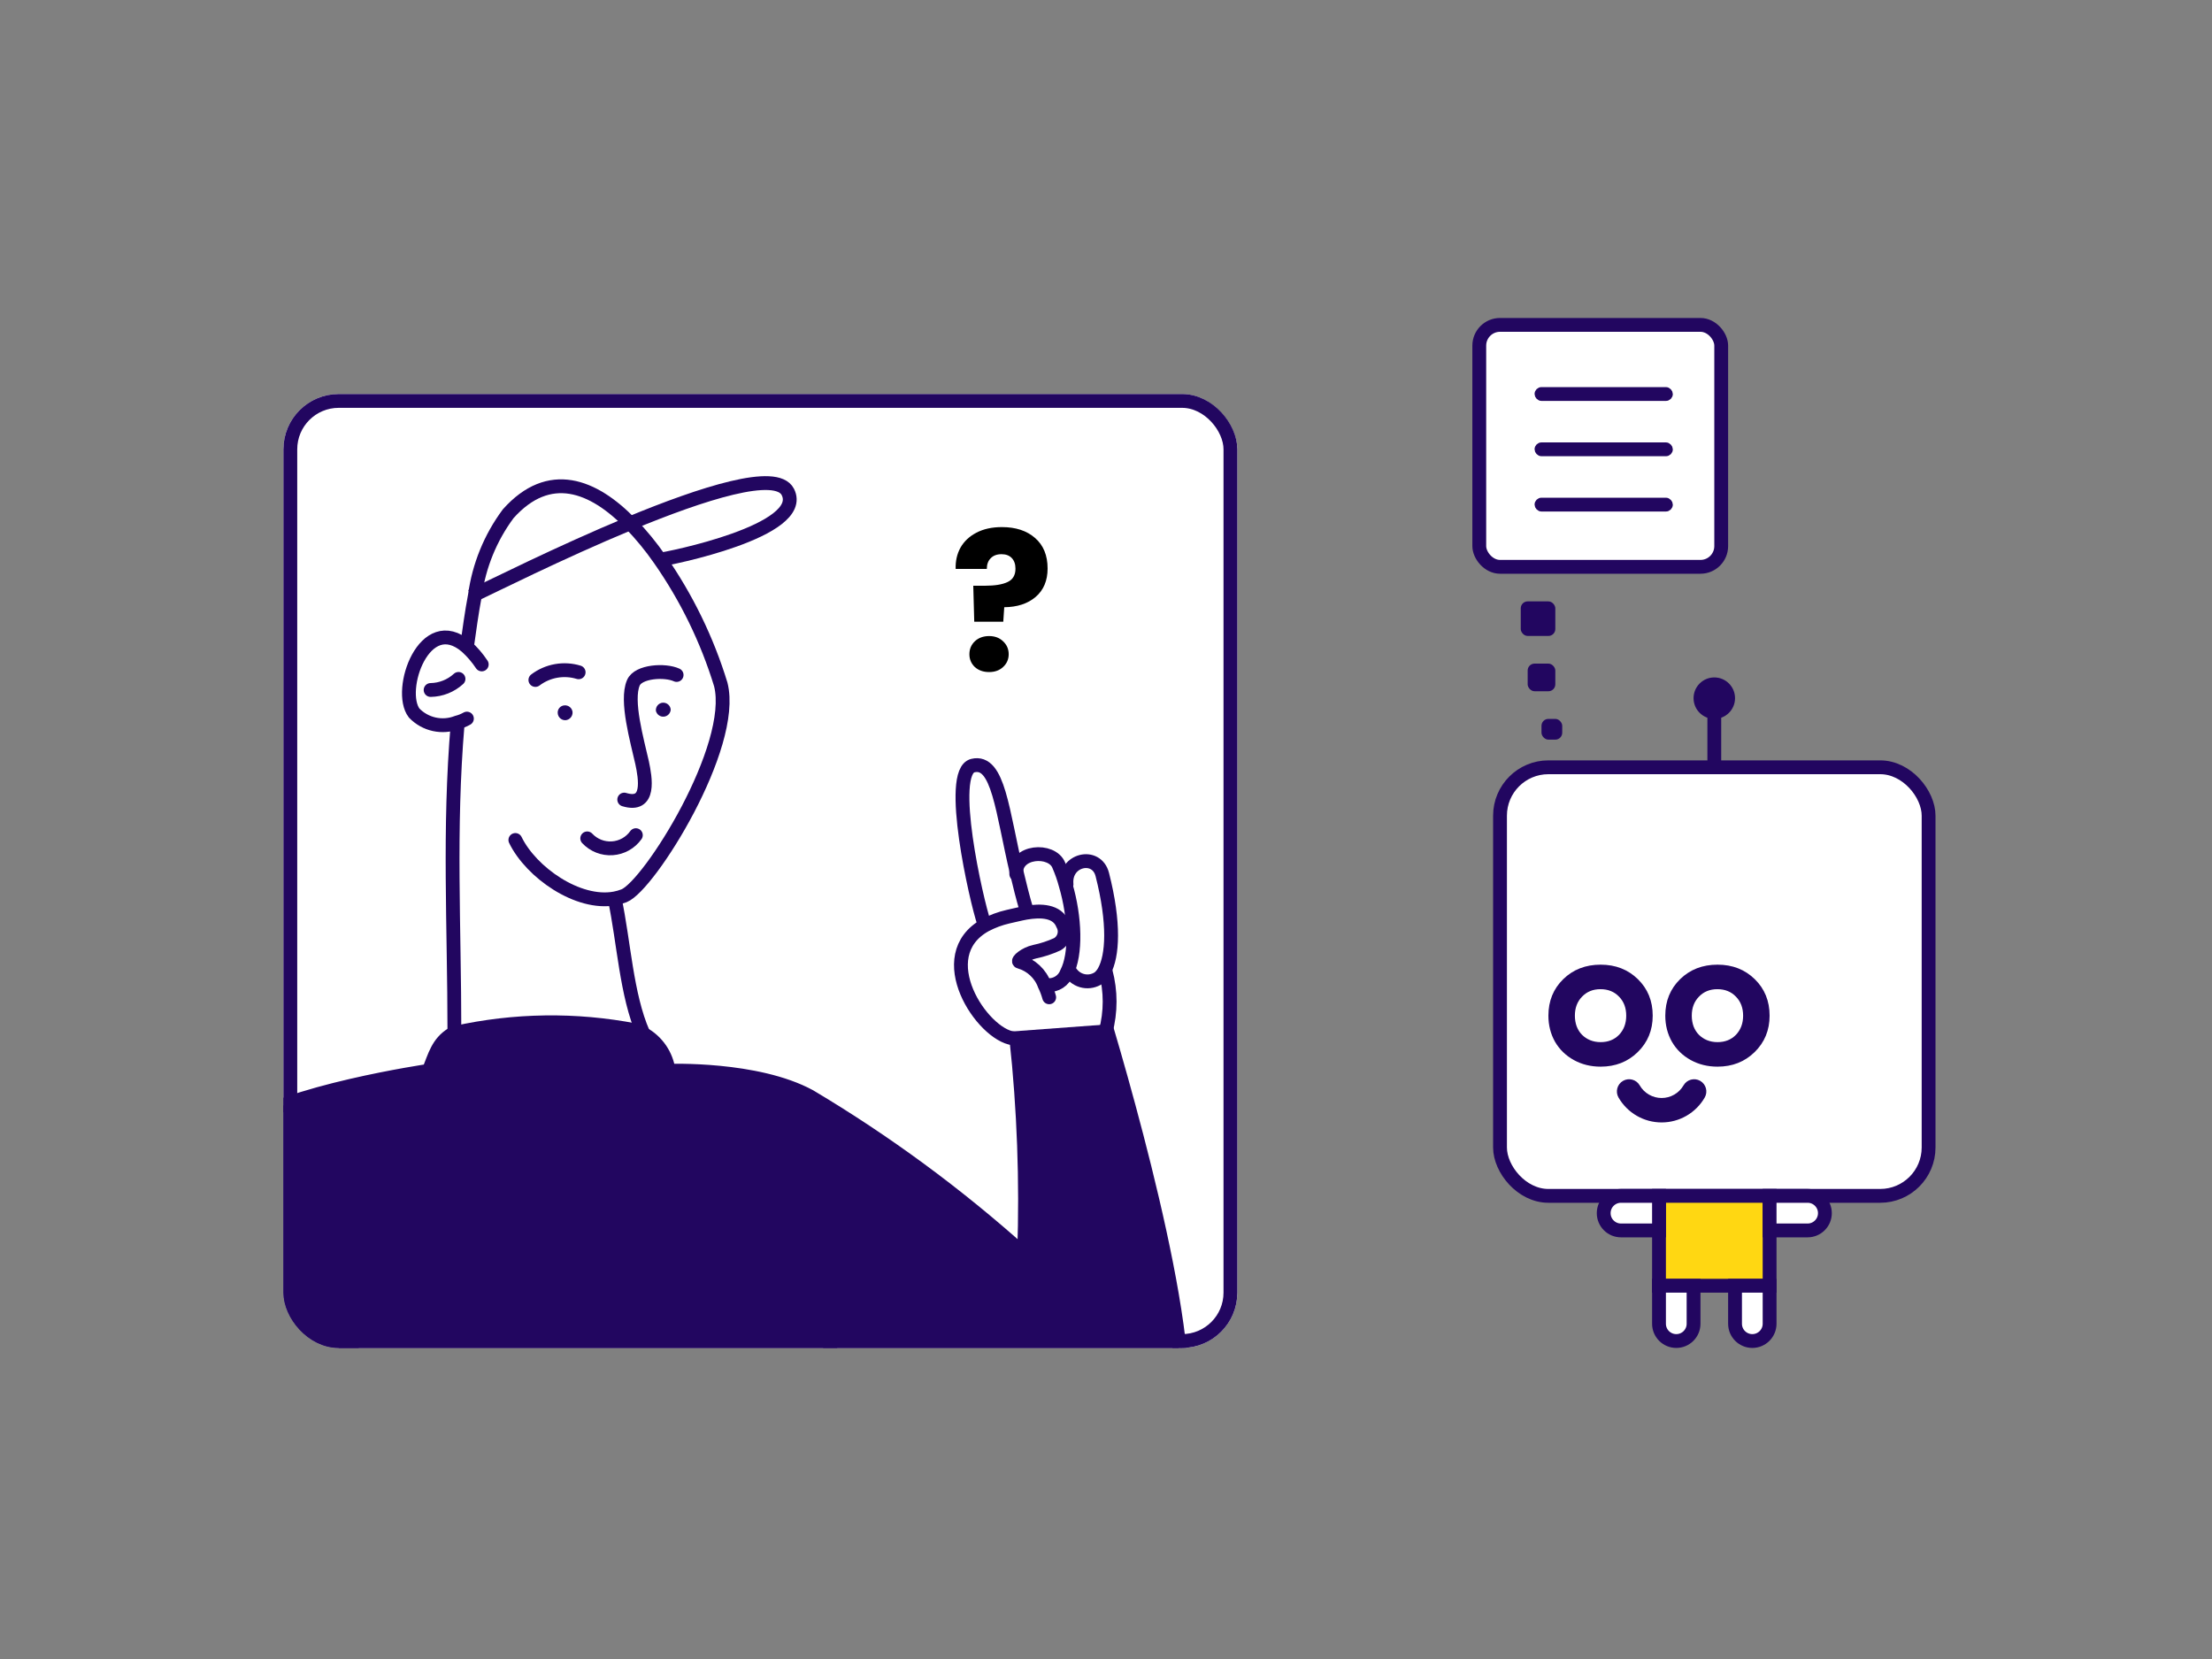 <svg width="320" height="240" viewBox="0 0 320 240" fill="none" xmlns="http://www.w3.org/2000/svg">
<rect x="0" y="0" width="320" height="240" fill="#808080" stroke="none"/>
<g clip-path="url(#clip0_757_3976)">
<rect x="41" y="57" width="138" height="138" rx="8" fill="white"/>
<path d="M121.159 201.924C125.789 232.804 132.047 278.633 132.332 293.581H131.039L32.605 293.762H30.795C31.338 283.883 32.139 282.978 32.812 268.313L55.907 269.477C43.571 267.874 26.243 259.624 13.596 249.02C4.363 241.261 -2.413 232.312 -2.956 223.778C-3.422 216.691 -0.085 211.131 2.992 204.794C6.846 196.803 29.217 167.681 34.674 163.181C40.985 158.009 62.037 154.905 62.037 154.905C62.89 152.784 63.33 150.871 65.399 149.603C65.53 149.529 65.669 149.468 65.813 149.422C74.403 147.51 83.295 147.387 91.934 149.06C92.317 149.161 92.683 149.318 93.021 149.526C94.016 150.069 94.87 150.839 95.513 151.773C96.156 152.708 96.569 153.781 96.719 154.905C96.719 154.905 109.469 154.414 117.151 158.603C128.126 165.142 138.442 172.729 147.953 181.259C148.307 170.9 147.927 160.529 146.815 150.224L159.747 149.267H160.109C164.79 165.199 175.109 203.087 169.031 209.114C164.454 213.795 125.065 203.269 121.159 201.924ZM44.657 200.863C43.416 202.156 42.071 203.45 40.985 204.794C35.529 210.662 30.433 216.854 25.726 223.338C20.837 231.537 56.037 253.029 64.52 255.072C64.52 255.072 64.52 255.667 64.52 256.623C64.339 260.218 63.666 268.882 61.339 269.555C62.89 271.598 73.598 279.072 77.684 279.745C83.658 280.779 91.003 274.883 95.452 271.262C98.016 271.396 100.529 270.507 102.439 268.791C104.35 267.074 105.501 264.671 105.642 262.106L108.047 213.691C108.167 211.124 107.265 208.614 105.54 206.71C103.815 204.805 101.406 203.661 98.84 203.527L44.657 200.863Z" fill="#220660"/>
<path d="M97.029 102.662C97.012 102.924 96.901 103.171 96.716 103.357C96.531 103.544 96.285 103.657 96.024 103.676C95.762 103.695 95.502 103.618 95.292 103.46C95.083 103.303 94.937 103.074 94.883 102.817C94.861 102.533 94.952 102.252 95.136 102.034C95.32 101.817 95.582 101.68 95.865 101.654C96.008 101.643 96.152 101.661 96.287 101.706C96.423 101.751 96.549 101.822 96.657 101.916C96.765 102.01 96.854 102.124 96.918 102.252C96.981 102.38 97.019 102.519 97.029 102.662V102.662Z" fill="#220660"/>
<path d="M82.83 103.024C82.845 103.311 82.748 103.592 82.56 103.809C82.372 104.026 82.107 104.162 81.822 104.188C81.538 104.202 81.259 104.105 81.047 103.916C80.834 103.728 80.704 103.463 80.684 103.179C80.669 103.039 80.684 102.898 80.726 102.764C80.769 102.63 80.838 102.505 80.93 102.399C81.022 102.292 81.135 102.206 81.261 102.144C81.388 102.083 81.526 102.048 81.666 102.042C81.951 102.02 82.232 102.111 82.45 102.295C82.667 102.479 82.804 102.741 82.83 103.024V103.024Z" fill="#220660"/>
<path d="M56.657 189.354C52.427 192.943 48.419 196.786 44.657 200.863C43.416 202.156 42.071 203.45 40.984 204.794C35.528 210.662 30.433 216.854 25.725 223.338C20.837 231.537 56.037 253.029 64.52 255.072C64.52 255.072 64.52 255.667 64.52 256.623C64.338 260.218 63.666 268.882 61.339 269.555H61.054C59.377 269.592 57.7 269.505 56.037 269.296C43.7 267.693 26.372 259.443 13.725 248.839C4.492 241.08 -2.284 232.131 -2.827 223.597C-3.293 216.51 0.044 210.95 3.121 204.613C6.975 196.622 29.346 167.5 34.803 163C40.984 158.009 62.037 154.905 62.037 154.905C62.89 152.784 63.33 150.871 65.399 149.603C65.53 149.529 65.669 149.468 65.813 149.422C74.403 147.51 83.294 147.387 91.934 149.06C92.317 149.161 92.683 149.318 93.02 149.526C94.016 150.069 94.87 150.839 95.513 151.773C96.155 152.708 96.569 153.781 96.719 154.905C96.719 154.905 109.469 154.414 117.15 158.603C128.126 165.142 138.442 172.729 147.953 181.259C149.505 182.604 151.031 183.846 152.531 185.346" stroke="#220660" stroke-width="2" stroke-linecap="round" stroke-linejoin="round"/>
<path d="M32.812 268.313C32.139 282.978 31.338 283.831 30.795 293.762H32.605L131.039 293.581H132.332C132.048 278.633 125.789 232.804 121.159 201.924C119.97 194.036 118.909 187.13 118.056 181.958" stroke="#220660" stroke-width="2" stroke-linecap="round" stroke-linejoin="round"/>
<path d="M120.926 201.846H121.159C125.064 203.191 164.453 213.717 169.135 209.062C175.212 203.036 164.893 165.095 160.212 149.215H159.953L147.022 150.172C148.134 160.477 148.514 170.849 148.16 181.208" stroke="#220660" stroke-width="2" stroke-miterlimit="10"/>
<path d="M67.572 93.429C67.882 91.257 68.218 88.696 68.71 86.11C69.293 81.836 70.948 77.779 73.52 74.317C79.443 67.696 85.805 70.179 91.21 75.739C92.761 77.346 94.18 79.076 95.452 80.912C99.319 86.449 102.295 92.557 104.271 99.016C106.547 107.99 93.926 128.137 90.279 129.585C89.844 129.757 89.394 129.887 88.934 129.973C83.606 130.956 76.83 126.197 74.555 121.516" stroke="#220660" stroke-width="2" stroke-miterlimit="10" stroke-linecap="round"/>
<path d="M65.735 149.267C65.735 133.93 64.907 120.042 66.201 104.757" stroke="#220660" stroke-width="2" stroke-miterlimit="10"/>
<path d="M88.805 129.43C88.86 129.634 88.904 129.842 88.934 130.051C90.253 136.258 90.615 143.939 93.046 149.474" stroke="#220660" stroke-width="2" stroke-miterlimit="10"/>
<path d="M69.692 96.119C69.061 95.168 68.314 94.299 67.468 93.533C61.416 88.36 57.407 99.869 59.916 103.154C60.701 103.968 61.708 104.533 62.813 104.776C63.917 105.02 65.069 104.933 66.123 104.524C66.62 104.398 67.098 104.207 67.546 103.955" stroke="#220660" stroke-width="2" stroke-miterlimit="10" stroke-linecap="round"/>
<path d="M95.296 80.989C96.745 80.834 116.84 76.774 113.969 71.161C112.314 67.929 101.684 71.343 91.055 75.739C80.968 79.929 70.882 84.998 68.554 86.084L68.192 86.265" stroke="#220660" stroke-width="2" stroke-miterlimit="10"/>
<path d="M83.71 97.257C82.653 96.934 81.534 96.866 80.446 97.06C79.358 97.253 78.332 97.702 77.451 98.369" stroke="#220660" stroke-width="2" stroke-miterlimit="10" stroke-linecap="round"/>
<path d="M66.33 98.214C65.226 99.223 63.791 99.793 62.295 99.817" stroke="#220660" stroke-width="2" stroke-miterlimit="10" stroke-linecap="round"/>
<path d="M97.883 97.645C96.202 96.869 92.322 97.102 91.624 98.783C90.512 101.369 92.167 107.111 92.891 110.344C93.357 112.542 94.133 116.835 90.305 115.671" stroke="#220660" stroke-width="2" stroke-miterlimit="10" stroke-linecap="round"/>
<path d="M84.951 121.284C85.412 121.777 85.976 122.161 86.603 122.41C87.231 122.658 87.906 122.764 88.579 122.719C89.252 122.675 89.907 122.481 90.496 122.152C91.086 121.823 91.594 121.368 91.986 120.818" stroke="#220660" stroke-width="2" stroke-miterlimit="10" stroke-linecap="round"/>
<path d="M146.608 150.224C142.082 149.681 134.504 138.301 142.548 133.827C143.585 133.28 144.689 132.871 145.832 132.611C146.582 132.456 147.539 132.198 148.419 132.042C150.565 131.68 152.945 131.732 153.746 133.724C154.019 134.208 154.091 134.781 153.946 135.318C153.801 135.855 153.45 136.313 152.97 136.594C151.911 137.079 150.801 137.444 149.66 137.681C148.263 137.991 147.074 139.051 147.488 139.129C148.314 139.363 149.073 139.79 149.702 140.374C150.332 140.959 150.814 141.684 151.108 142.491C151.387 143.064 151.612 143.661 151.781 144.276" stroke="#220660" stroke-width="2" stroke-miterlimit="10" stroke-linecap="round"/>
<path d="M142.341 133.491C141.254 130.31 137.013 111.663 140.737 110.757C144.461 109.852 144.979 117.404 147.099 126.275C147.513 128.008 147.953 129.818 148.496 131.629" stroke="#220660" stroke-width="2" stroke-miterlimit="10" stroke-linecap="round"/>
<path d="M147.022 126.456C146.737 123.042 152.194 122.68 153.177 125.189C153.574 126.103 153.903 127.045 154.16 128.008C155.557 132.741 155.712 138.043 154.315 140.732C154.107 141.282 153.729 141.752 153.236 142.073C152.743 142.394 152.161 142.549 151.574 142.517" stroke="#220660" stroke-width="2" stroke-miterlimit="10" stroke-linecap="round"/>
<path d="M154.289 127.93C153.953 124.335 158.634 123.275 159.462 126.508C161.272 133.594 160.962 138.301 159.746 140.5C159.55 140.865 159.287 141.189 158.971 141.457C158.332 141.895 157.546 142.062 156.785 141.921C156.024 141.781 155.35 141.344 154.91 140.706" stroke="#220660" stroke-width="2" stroke-miterlimit="10" stroke-linecap="round"/>
<path d="M159.953 149.241C160.716 146.395 160.716 143.398 159.953 140.551" stroke="#220660" stroke-width="2" stroke-miterlimit="10" stroke-linecap="round"/>
<path d="M144.943 76.252C146.94 76.252 148.536 76.775 149.731 77.82C150.944 78.865 151.551 80.34 151.551 82.244C151.551 83.999 150.972 85.371 149.815 86.36C148.676 87.331 147.164 87.825 145.279 87.844L145.139 89.944H140.939L140.799 84.736H142.479C143.916 84.736 145.008 84.559 145.755 84.204C146.52 83.849 146.903 83.205 146.903 82.272C146.903 81.619 146.725 81.105 146.371 80.732C146.016 80.359 145.521 80.172 144.887 80.172C144.215 80.172 143.692 80.368 143.319 80.76C142.945 81.133 142.759 81.647 142.759 82.3H138.251C138.213 81.161 138.447 80.135 138.951 79.22C139.473 78.305 140.239 77.587 141.247 77.064C142.273 76.523 143.505 76.252 144.943 76.252ZM143.095 97.224C142.255 97.224 141.564 96.981 141.023 96.496C140.5 95.992 140.239 95.376 140.239 94.648C140.239 93.901 140.5 93.276 141.023 92.772C141.564 92.268 142.255 92.016 143.095 92.016C143.916 92.016 144.588 92.268 145.111 92.772C145.652 93.276 145.923 93.901 145.923 94.648C145.923 95.376 145.652 95.992 145.111 96.496C144.588 96.981 143.916 97.224 143.095 97.224Z" fill="black"/>
</g>
<rect x="42" y="58" width="136" height="136" rx="7" stroke="#220660" stroke-width="2"/>
<rect x="217" y="111" width="62" height="62" rx="7" fill="white" stroke="#220660" stroke-width="2"/>
<rect x="240" y="173" width="16" height="13" fill="#FFD712" stroke="#220660" stroke-width="2"/>
<path fill-rule="evenodd" clip-rule="evenodd" d="M227.675 153.349C228.832 153.988 230.126 154.307 231.558 154.307C233.698 154.307 235.484 153.608 236.916 152.211C238.365 150.796 239.09 149.036 239.09 146.93C239.09 144.808 238.374 143.048 236.942 141.65C235.509 140.252 233.715 139.554 231.558 139.554C229.384 139.554 227.581 140.252 226.148 141.65C224.716 143.048 224 144.808 224 146.93C224 148.311 224.319 149.57 224.958 150.709C225.613 151.831 226.519 152.711 227.675 153.349ZM234.224 149.7C233.534 150.407 232.645 150.761 231.558 150.761C231.006 150.761 230.497 150.666 230.031 150.476C229.582 150.287 229.194 150.028 228.866 149.7C228.538 149.372 228.279 148.967 228.09 148.483C227.917 148 227.831 147.483 227.831 146.93C227.831 145.809 228.176 144.894 228.866 144.187C229.556 143.462 230.445 143.1 231.532 143.1C232.636 143.1 233.534 143.462 234.224 144.187C234.914 144.894 235.259 145.809 235.259 146.93C235.259 148.052 234.914 148.975 234.224 149.7Z" fill="#220660"/>
<path fill-rule="evenodd" clip-rule="evenodd" d="M248.468 154.307C247.036 154.307 245.742 153.988 244.585 153.349C243.429 152.711 242.523 151.831 241.868 150.709C241.229 149.57 240.91 148.311 240.91 146.93C240.91 144.808 241.626 143.048 243.058 141.65C244.491 140.252 246.294 139.554 248.468 139.554C250.625 139.554 252.419 140.252 253.852 141.65C255.284 143.048 256 144.808 256 146.93C256 149.036 255.275 150.796 253.826 152.211C252.394 153.608 250.608 154.307 248.468 154.307ZM248.468 150.761C249.555 150.761 250.444 150.407 251.134 149.7C251.824 148.975 252.169 148.052 252.169 146.93C252.169 145.809 251.824 144.894 251.134 144.187C250.444 143.462 249.546 143.1 248.442 143.1C247.355 143.1 246.466 143.462 245.776 144.187C245.086 144.894 244.741 145.809 244.741 146.93C244.741 147.483 244.827 148 245 148.483C245.189 148.967 245.448 149.372 245.776 149.7C246.104 150.028 246.492 150.287 246.941 150.476C247.407 150.666 247.916 150.761 248.468 150.761Z" fill="#220660"/>
<path d="M237.208 157.012C236.72 156.167 235.639 155.877 234.793 156.365C233.948 156.853 233.658 157.934 234.146 158.78C234.778 159.874 235.686 160.782 236.78 161.414C237.874 162.046 239.115 162.378 240.379 162.378C241.642 162.378 242.883 162.046 243.977 161.414C245.071 160.782 245.98 159.874 246.611 158.78C247.099 157.934 246.81 156.853 245.964 156.365C245.119 155.877 244.038 156.167 243.55 157.012C243.228 157.569 242.766 158.031 242.209 158.352C241.653 158.674 241.021 158.843 240.379 158.843C239.736 158.843 239.105 158.674 238.548 158.352C237.991 158.031 237.529 157.569 237.208 157.012Z" fill="#220660"/>
<path d="M240 186H245V191.5C245 192.881 243.881 194 242.5 194C241.119 194 240 192.881 240 191.5V186Z" fill="white" stroke="#220660" stroke-width="2"/>
<path d="M240 173L240 178L234.5 178C233.119 178 232 176.881 232 175.5C232 174.119 233.119 173 234.5 173L240 173Z" fill="white" stroke="#220660" stroke-width="2"/>
<path d="M256 178V173H261.5C262.881 173 264 174.119 264 175.5C264 176.881 262.881 178 261.5 178H256Z" fill="white" stroke="#220660" stroke-width="2"/>
<path d="M251 186H256V191.5C256 192.881 254.881 194 253.5 194C252.119 194 251 192.881 251 191.5V186Z" fill="white" stroke="#220660" stroke-width="2"/>
<rect x="247.5" y="101.5" width="1" height="10" rx="0.5" stroke="#220660"/>
<circle cx="248" cy="101" r="3" fill="#220660"/>
<rect x="214" y="47" width="35" height="35" rx="3" fill="white" stroke="#220660" stroke-width="2"/>
<rect x="222.5" y="56.5" width="19" height="1" rx="0.5" fill="#FFD712" stroke="#220660"/>
<rect x="222.5" y="64.5" width="19" height="1" rx="0.5" fill="#FFD712" stroke="#220660"/>
<rect x="222.5" y="72.5" width="19" height="1" rx="0.5" fill="#FFD712" stroke="#220660"/>
<rect x="220" y="87" width="5" height="5" rx="1" fill="#220660"/>
<rect x="221" y="96" width="4" height="4" rx="1" fill="#220660"/>
<rect x="223" y="104" width="3" height="3" rx="1" fill="#220660"/>
<defs>
<clipPath id="clip0_757_3976">
<rect x="41" y="57" width="138" height="138" rx="8" fill="white"/>
</clipPath>
</defs>
</svg>
